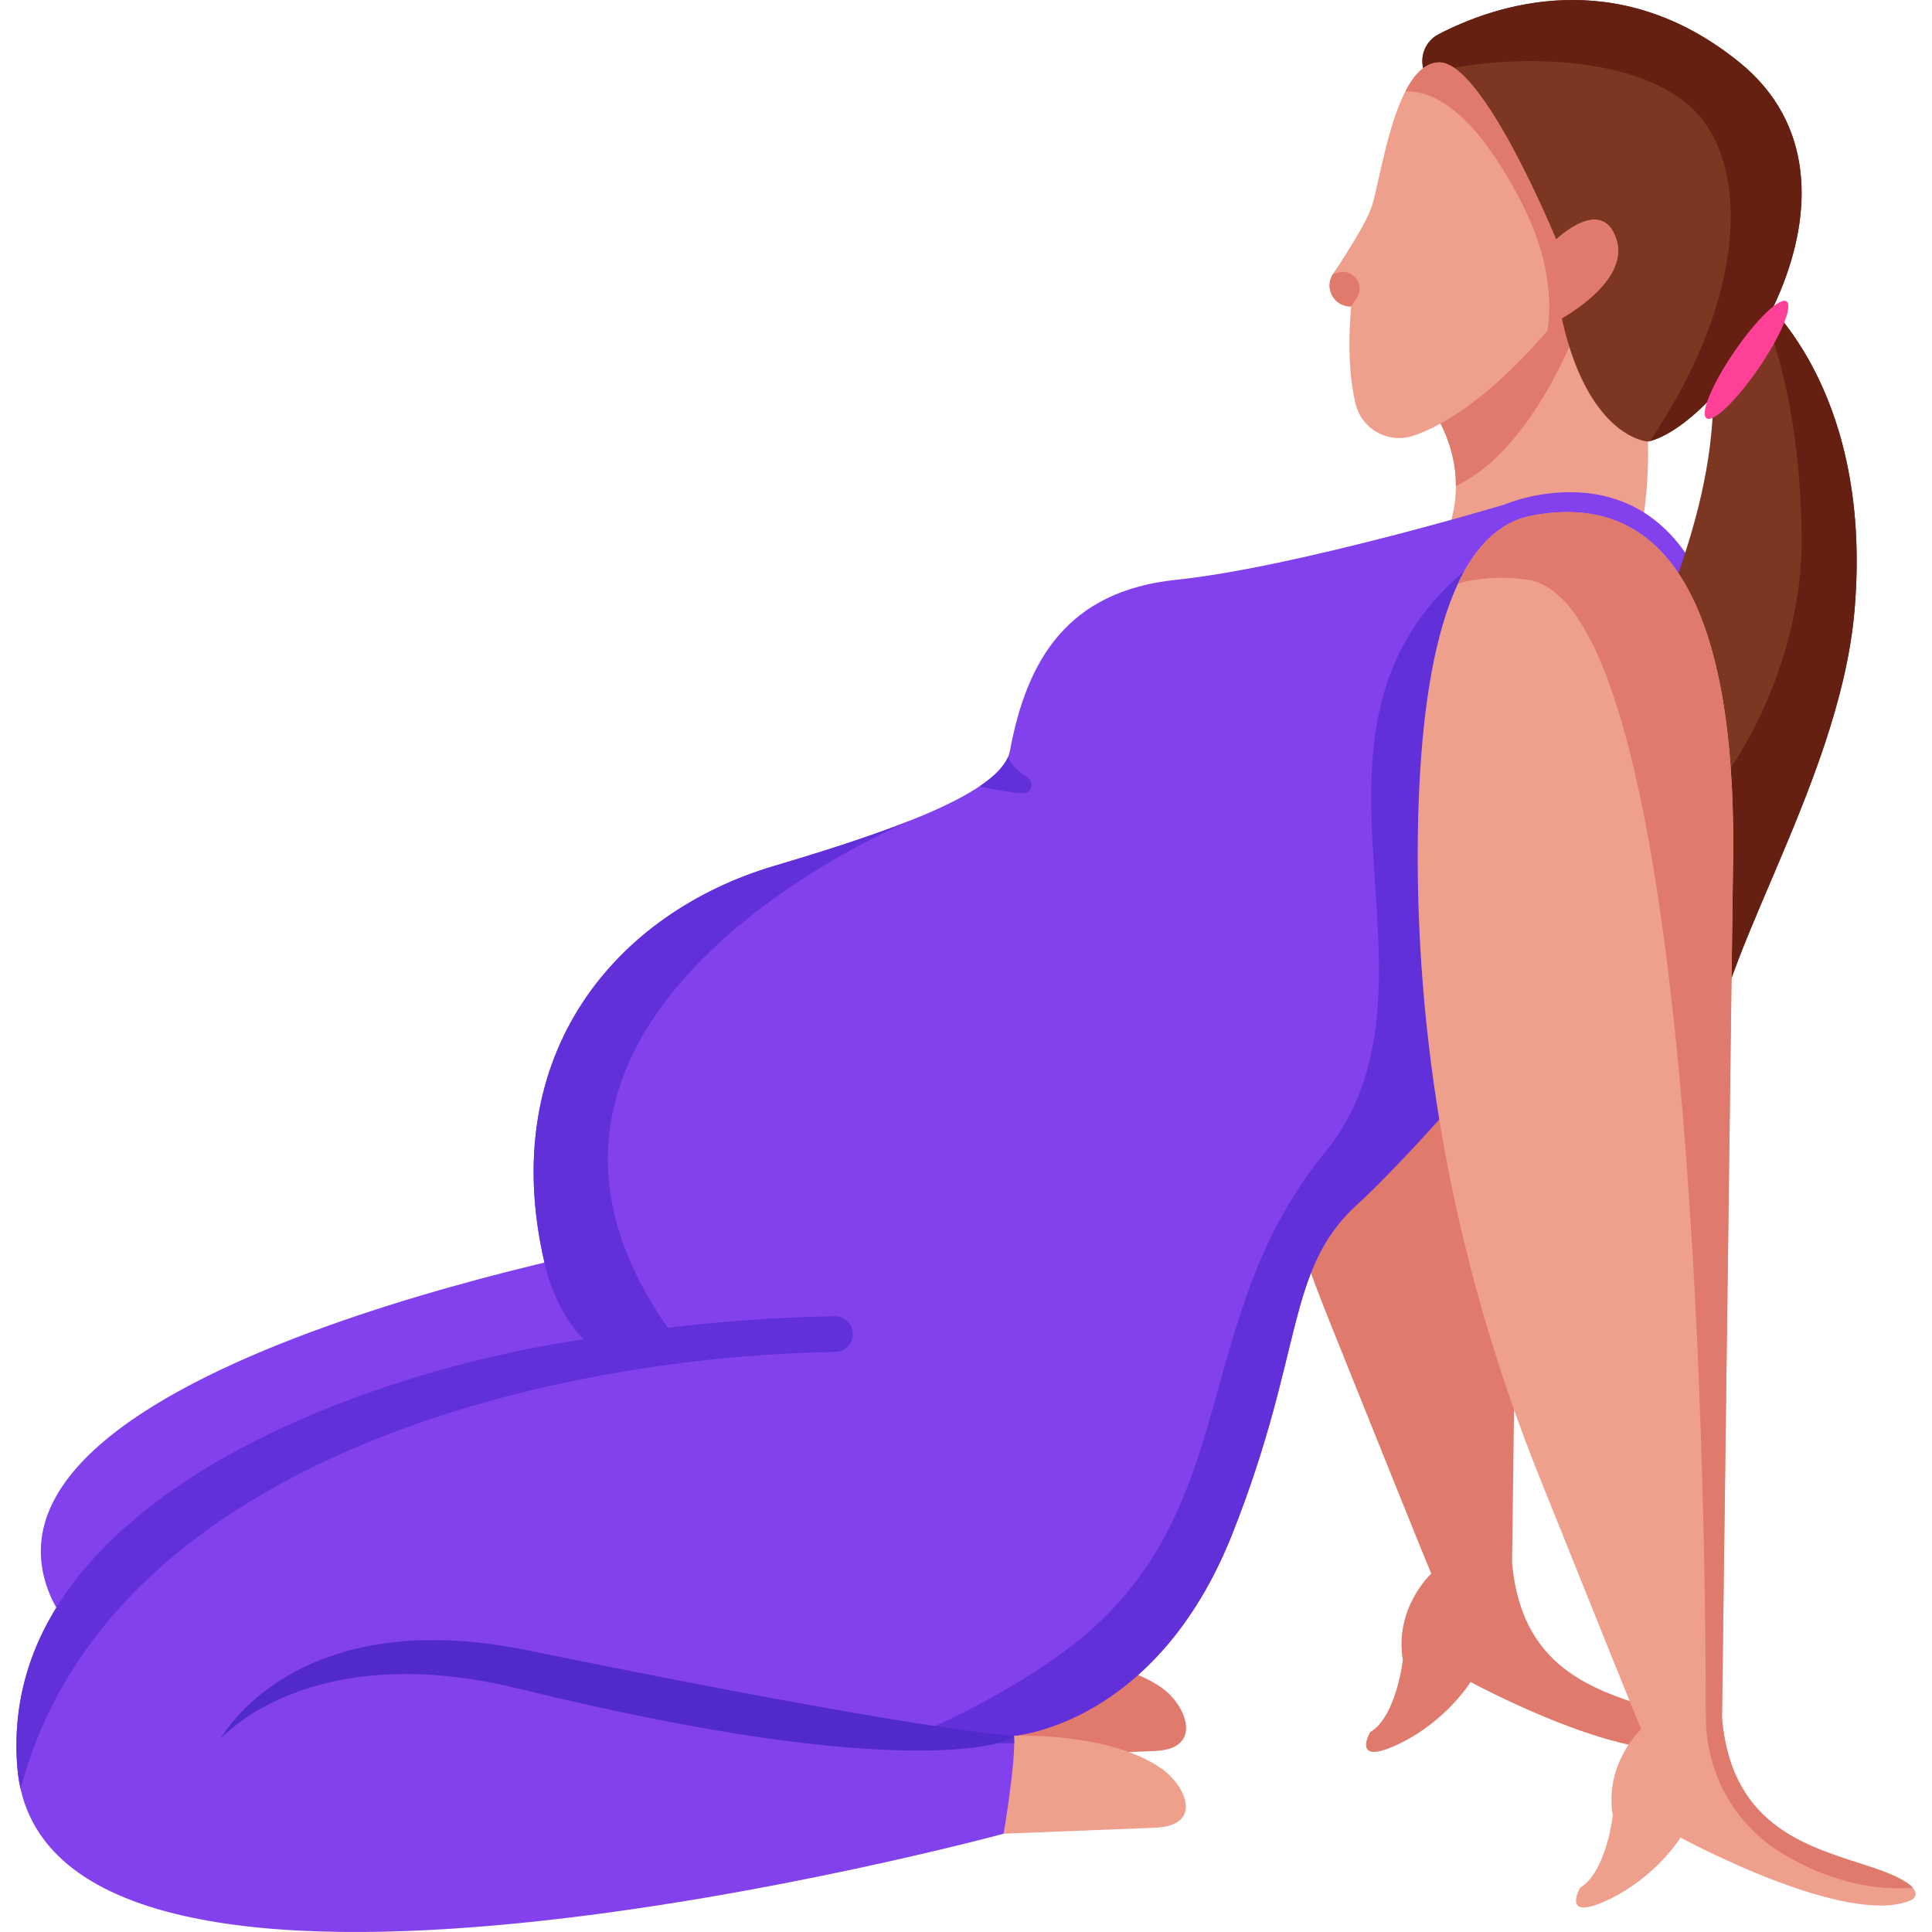 <svg id="Layer_1" enable-background="new 0 0 3000 3000" height="512" viewBox="0 0 3000 3000" width="512" xmlns="http://www.w3.org/2000/svg"><g><path d="m2583.24 2658.781c-93.14-31.317-220.047-57.209-235.311-232.653l16.959-1312.856c1.285-59.123.083-114.813-3.766-166.552l-485.01 85.478c-.261 11.22-.468 22.473-.57 33.781-3.033 337.688 63.081 672.415 188.901 985.826 72.907 181.608 149.345 371.655 157.986 391.722 0 0-57.662 52.947-44.095 134.312 0 0-10.176 88.145-50.878 111.876 0 0-30.526 54.045 44.095 18.547 74.621-35.497 111.932-96.521 111.932-96.521s261.173 142.189 359.538 96.521c0 .002 32.223-18.545-59.781-49.481z" fill="#e07a6c"/><g><path d="m2197.849 602.223s121.713 116.974 26.527 271.379l294.919 79.542 21.87-93.437c37.236-159.088 16.19-326.247-59.32-471.155z" fill="#efa08d"/><path d="m2481.845 388.553-283.996 213.67s63.19 60.76 62.88 152.49c147.233-68.955 231.218-346.775 221.116-366.16z" fill="#e07a6c"/></g><g><path d="m1558.473 2728.192 234.889-9.255c75.822-2.987 49.229-70.915 10.532-98.18-81.405-57.356-229.389-44.68-229.389-44.68z" fill="#e07a6c"/><path d="m1558.473 2847.345 234.889-9.254c76.027-2.995 47.938-65.292 10.532-91.647-81.405-57.356-229.389-51.213-229.389-51.213z" fill="#efa08d"/><path d="m1040.937 1919.034s-1104.089 191.325-965.521 551.998c138.568 360.672 1393.068 36.871 1393.068 36.871v-631.603z" fill="#8340ed"/><path d="m845.69 1961.724c-76.164-326.812 113.059-544.909 356.146-617.017 181.396-53.808 354.408-114.137 366.322-178.521 26.436-142.858 90.378-248.487 258.458-265.923 183.314-19.016 508.953-116.634 508.953-116.634s229.799-100.011 321.379 154.254c91.581 254.265-437.551 830.6-549.483 932.306s-81.486 228.083-194.037 511.889c-118.015 297.583-338.924 313.153-338.924 313.153 3.392 37.292-16.032 152.115-16.032 152.115s-1490.142 404.013-1531.516-102.485c-33.637-411.78 536.368-615.382 879.684-665.183 0-.001-41.967-36.499-60.95-117.954z" fill="#8340ed"/><g fill="#6130d8"><path d="m1423.774 1269.95c-63.626 26.045-141.966 51.035-221.937 74.757-243.087 72.108-432.31 290.205-356.146 617.017 18.983 81.455 60.95 117.953 60.95 117.953-31.797 4.613 156.881 17.846 156.881 17.846-420.328-532.49 404.847-845.828 360.252-827.573z"/><path d="m1324.237 2071.651c0-15.444-12.606-27.908-28.056-27.689-112.341 1.587-241.459 12.24-389.541 35.716-343.316 49.802-913.32 253.404-879.684 665.183.938 11.488 2.645 22.493 5.039 33.06 133.243-507.87 812.506-671.367 1264.802-678.614 15.191-.244 27.44-12.472 27.44-27.656z"/><path d="m2639.133 972.158-365.236-85.454c-296.078 250.142-11.931 628.923-208.516 893.081-213.293 251.167-136.555 536.311-365.437 745.926-55.536 50.86-162.25 121.424-309.697 181.156h184.644c.028-4.391-.085-8.331-.386-11.636 0 0 220.909-15.57 338.924-313.153 112.551-283.805 82.105-410.183 194.037-511.889 44.667-40.586 155.771-156.783 267.355-297.905-2.338.733-4.592 1.475-6.885 2.212 149.075-197.792 293.903-445.25 271.197-602.338z"/></g><path d="m342.66 2700.053c1.312-1.46 137.517-157.9 463.015-77.859 605.916 148.997 769.728 82.916 768.829 73.035-80.288-5.142-309.188-41.638-756.636-132.827-362.322-73.836-475.208 137.651-475.208 137.651z" fill="#5129cc"/><path d="m1596.235 1208.1c-13.98-9.629-27.545-21.506-30.877-32.969-6.435 15.51-21.865 30.777-44.217 45.763 28.615 6.707 50.399 9.789 66.729 10.916 13.153.907 19.221-16.233 8.365-23.71z" fill="#6130d8"/></g><g><path d="m2717.378 446.168s193.492 140.368 162.283 502.207c-23.928 277.429-237.183 573.951-218.458 717.439 0 0-222.843-349.361-125.465-592.667 87.746-219.24 159.933-387.639 106.74-626.979z" fill="#7c3621"/><path d="m2721.972 449.804c22.056 43.124 73.328 166.398 75.592 384.044 2.335 224.473-140.343 459.581-272.793 499.972 36.991 176.06 136.432 331.993 136.432 331.993-18.725-143.488 194.53-440.01 218.458-717.439 28.344-328.624-128.628-474.546-157.689-498.57z" fill="#662012"/></g><g><path d="m2909.219 2900.386c-93.14-31.317-220.047-57.21-235.311-232.653l16.959-1312.856c7.883-362.751-75.929-599.126-312.052-554.298-135.523 25.729-175.055 257.873-177.293 507.005-3.033 337.687 63.081 672.415 188.901 985.826 72.907 181.609 149.345 371.655 157.986 391.722 0 0-57.662 52.947-44.095 134.312 0 0-10.176 88.145-50.878 111.876 0 0-30.527 54.044 44.095 18.547 74.621-35.498 111.932-96.521 111.932-96.521s261.173 142.189 359.538 96.521c-.001.002 32.222-18.545-59.782-49.481z" fill="#efa08d"/><path d="m2370.682 900.025c255.792 34.158 277.434 1368.568 278.188 1766.812.163 85.933 44.42 166.273 117.994 210.736 54.353 32.846 124.358 59.657 203.344 53.835-6.933-8.048-23.814-18.522-60.988-31.022-93.14-31.317-220.047-57.209-235.311-232.653l16.96-1312.856c7.883-362.751-75.93-599.126-312.053-554.298-50.677 9.621-87.925 48.119-114.826 105.561 30.214-8.813 65.481-11.618 106.692-6.115z" fill="#e07a6c"/></g><g><path d="m2218.421 123.411c-17.954-23.095-10.564-56.696 15.392-70.2 86.184-44.839 276.727-110.989 467.27 43.66 236.134 191.651-20.342 560.814-142.055 588.887 0 0-96.57-5.163-136.48-203.628-3.949-19.641-134.268-268.855-204.127-358.719z" fill="#7c3621"/><path d="m2701.083 96.87c-190.543-154.648-381.085-88.499-467.27-43.66-22.999 11.965-31.378 39.696-20.51 61.929 116.47-32.487 346.597-36.66 430.29 70.893 74.195 95.347 59.023 291.321-81.667 498.945 122.812-33.106 373.448-397.952 139.157-588.107z" fill="#662012"/></g><g><path d="m2413.186 500.846s-108.646 138.699-218.258 175.693c-38.548 13.01-80.089-9.515-89.852-48.993-7.913-31.998-13.015-80.28-7.094-151.655-26.428.644-42.59-28.715-27.921-50.696 23.238-34.82 50.644-78.401 59.129-102.149 15.604-43.67 35.89-223.03 104.548-226.149s182.569 275.173 182.569 275.173 71.779-69.535 93.625-.012c21.846 69.521-96.746 128.788-96.746 128.788z" fill="#efa08d"/><g fill="#e07a6c"><path d="m2070.062 425.194c-14.67 21.981 1.492 51.341 27.92 50.697l8.741-12.935c13.458-19.916-4.853-45.899-28.147-39.94z"/><path d="m2509.932 372.056c-21.846-69.522-93.625.012-93.625.012s-113.911-278.291-182.569-275.172c-21.471.975-38.211 19.188-51.557 45.095 40.973-1.56 104.75 26.963 178.738 169.248 45.045 86.627 49.039 155.309 41.982 202.098 6.615-7.814 10.285-12.493 10.285-12.493s118.592-59.265 96.746-128.788z"/></g></g><path d="m2730.899 571.684c-34.321 50.116-70.595 84.961-81.021 77.828-10.425-7.133 8.946-53.542 43.268-103.658 34.321-50.116 70.595-84.961 81.021-77.828s-8.946 53.542-43.268 103.658z" fill="#ff4097"/></g></svg>